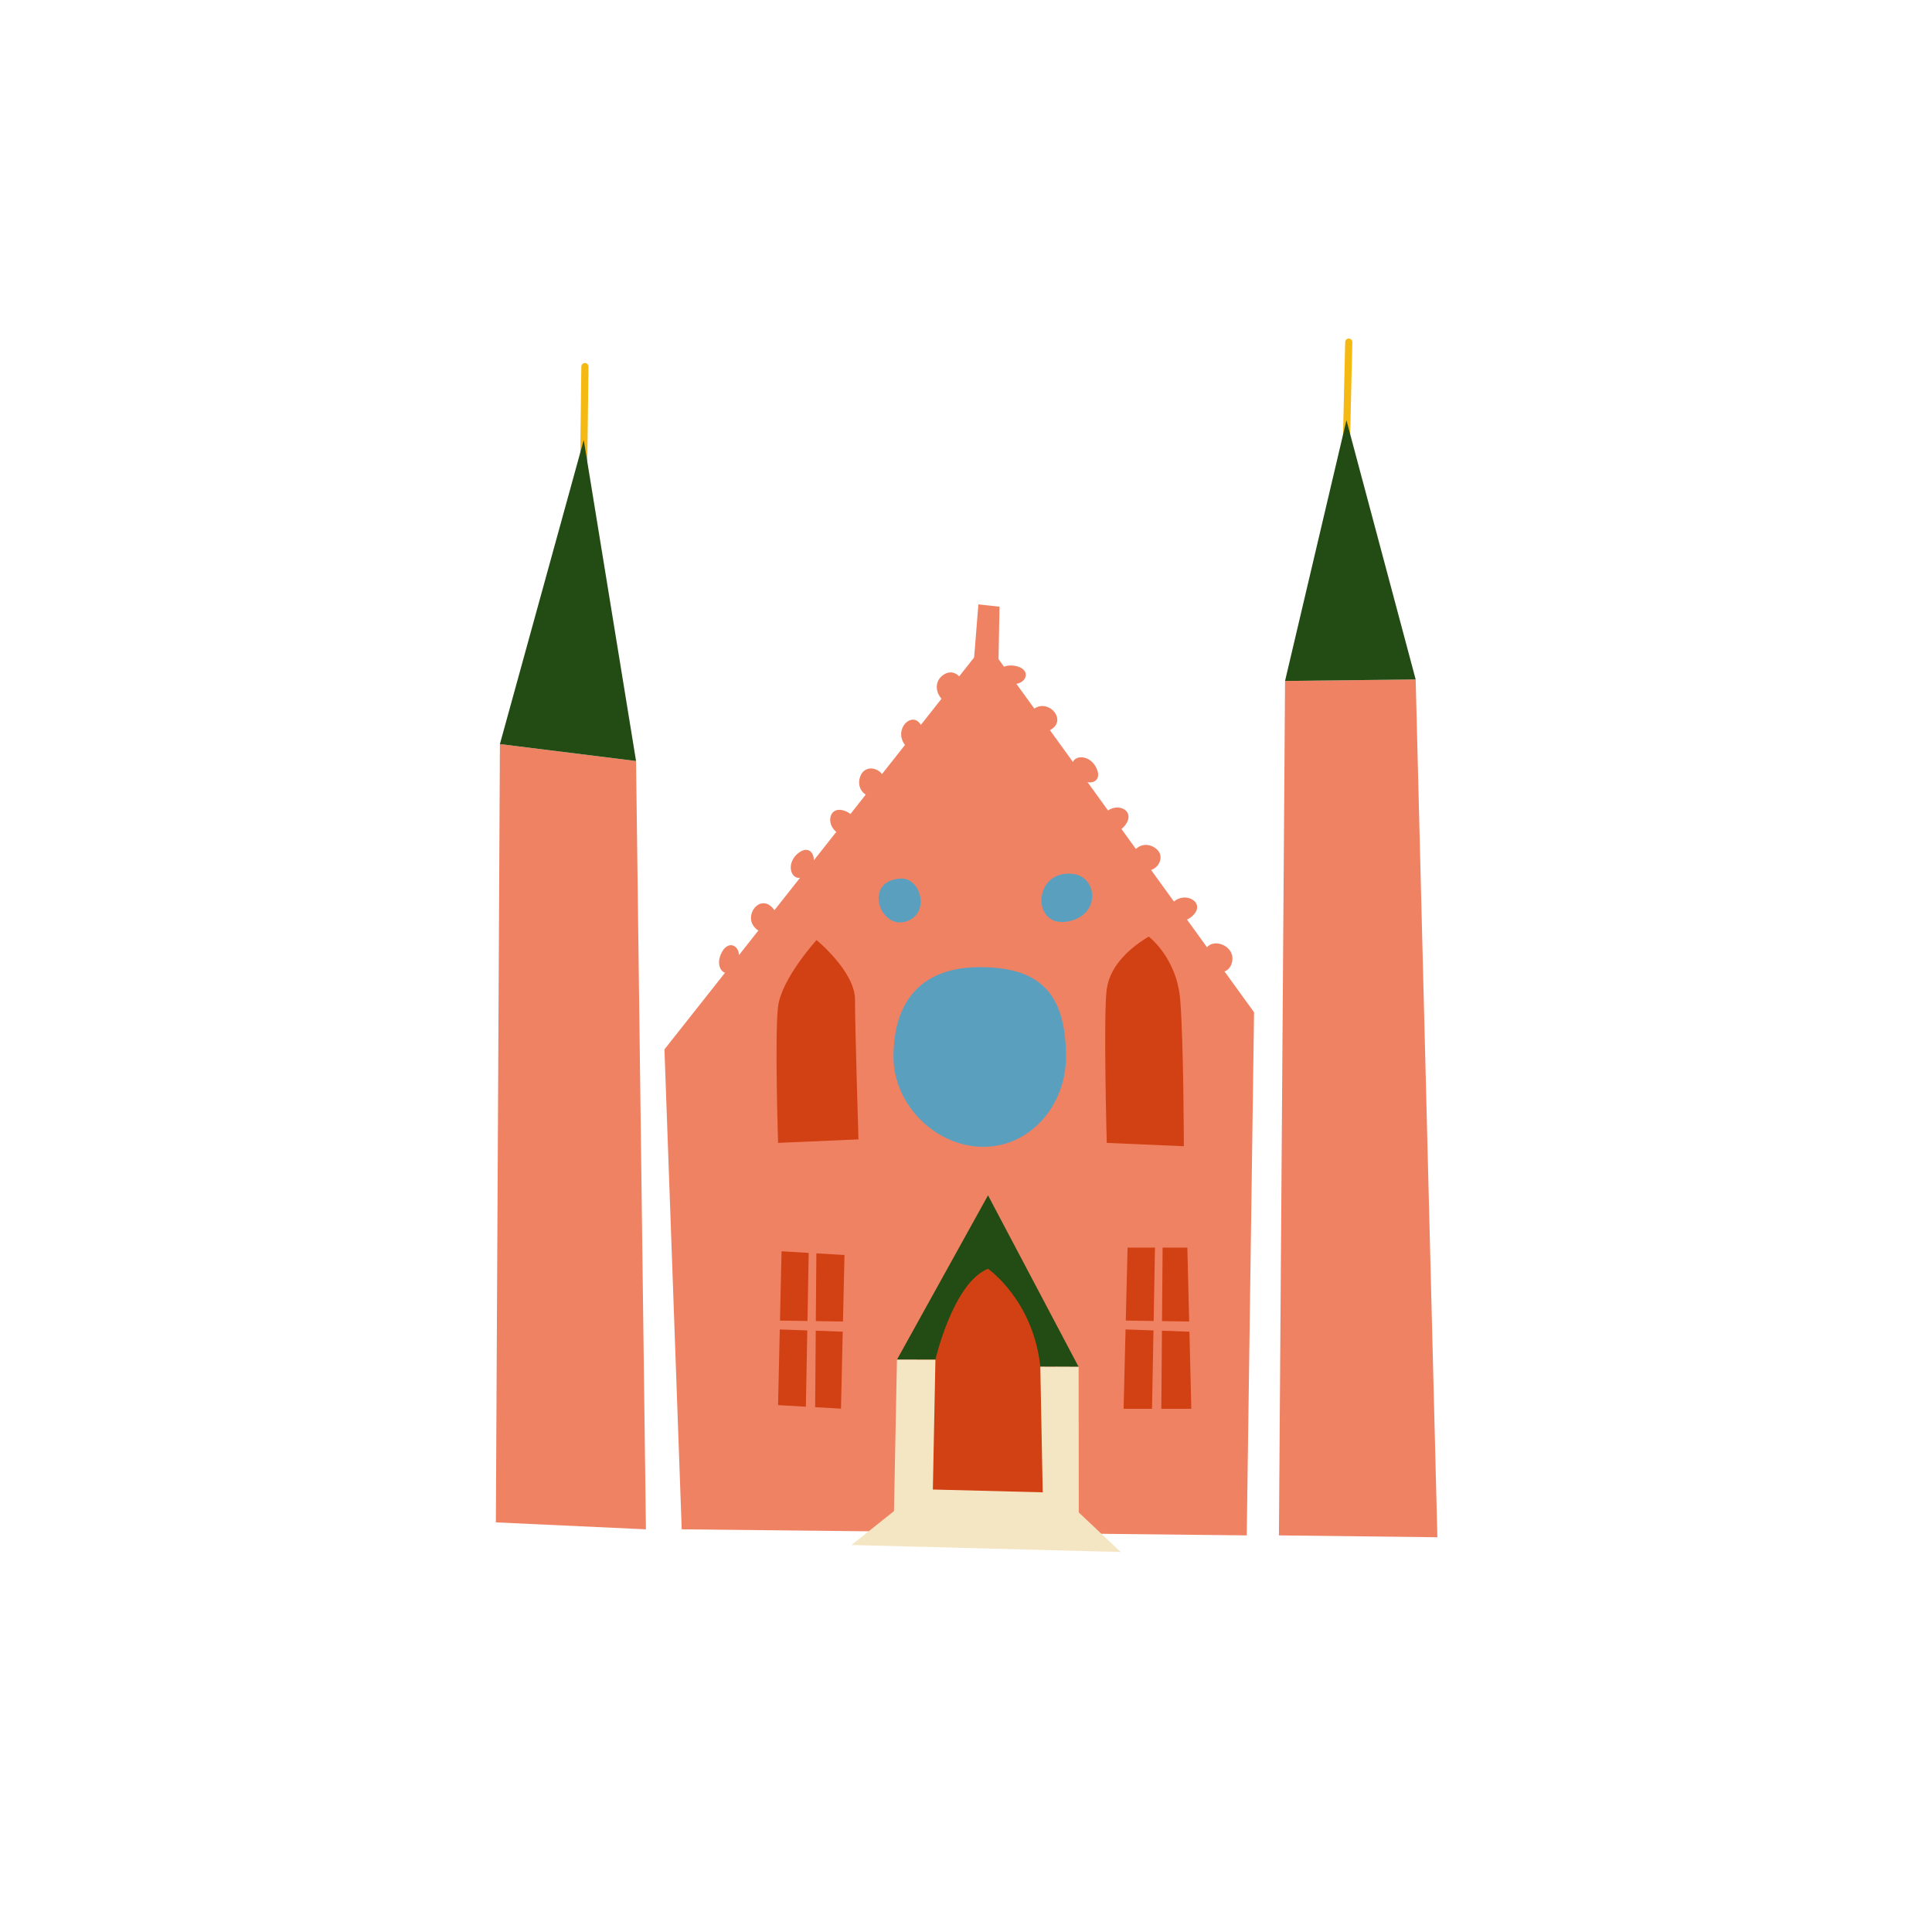 <?xml version="1.0" encoding="UTF-8"?> <!-- Generator: Adobe Illustrator 24.3.0, SVG Export Plug-In . SVG Version: 6.00 Build 0) --> <svg xmlns="http://www.w3.org/2000/svg" xmlns:xlink="http://www.w3.org/1999/xlink" version="1.1" id="Layer_1" x="0px" y="0px" viewBox="0 0 1080 1080" style="enable-background:new 0 0 1080 1080;" xml:space="preserve"> <style type="text/css"> .st0{fill:#F08264;} .st1{fill:#D24114;} .st2{fill:#5AA0BE;} .st3{fill:none;stroke:#F5B914;stroke-width:4;stroke-linecap:round;stroke-linejoin:round;stroke-miterlimit:10;} .st4{fill:#234B14;} .st5{fill:#F5E6C3;} </style> <polygon class="st0" points="381.08,854.9 371.43,586.61 551.31,358.96 701.03,565.87 696.93,858.29 "></polygon> <path class="st1" d="M549.62,700.13c0,0-35.19,22.15-37.79,66.46c-2.61,44.31-3.91,91.22-3.91,91.22l86.01,2.61 c0,0-1.3-83.4-3.91-97.74C587.41,748.34,566.56,711.85,549.62,700.13z"></path> <path class="st2" d="M595.9,590.86c0,26.63-19.59,50.22-46.22,50.22s-50.22-23.59-50.22-50.22c0-31.96,16.25-50.22,48.22-50.22 S595.9,553.56,595.9,590.86z"></path> <g> <line class="st3" x1="752.67" y1="246.9" x2="753.97" y2="191.24"></line> <polygon class="st0" points="718.35,380.65 714.93,858.29 803.51,859.34 791.37,379.82 "></polygon> <polygon class="st4" points="718.35,380.65 752.67,234.9 791.37,379.82 "></polygon> </g> <g> <line class="st3" x1="326.32" y1="257.93" x2="326.97" y2="204.92"></line> <polygon class="st0" points="355.56,425.41 361.08,854.9 277.19,851.02 279.45,415.94 "></polygon> <polygon class="st4" points="279.45,415.94 355.56,425.41 326.32,245.93 "></polygon> </g> <path class="st2" d="M599.8,488.51c14.24,1.67,15.64,24.15-3.91,26.76C576.35,517.88,577.65,485.91,599.8,488.51z"></path> <path class="st2" d="M503.37,491.12c11.71-0.73,16.94,20.24,2.61,24.15C491.64,519.18,482.52,492.42,503.37,491.12z"></path> <path class="st1" d="M618.68,638.88c0,0-1.95-72.33,0-86.01c1.95-13.68,13.68-23.46,23.46-29.32c0,0,15.64,11.73,17.59,35.19 c1.95,23.46,2.05,82.01,2.05,82.01L618.68,638.88z"></path> <path class="st1" d="M479.9,636.92c0,0-1.95-62.55-1.95-78.19c0-15.64-21.5-33.23-21.5-33.23s-19.55,21.5-21.5,37.14 c-1.95,15.64,0,76.24,0,76.24L479.9,636.92z"></path> <path class="st4" d="M501.4,760.07h21.5c0,0,9.86-43,29.41-50.82c0,0,25.32,17.59,29.23,54.73l21.41,0.09l-50.64-95.87L501.4,760.07 z"></path> <polygon class="st5" points="501.4,760.07 499.45,859.9 520.95,859.11 522.9,760.07 "></polygon> <polygon class="st5" points="581.54,763.98 602.96,764.07 603.05,861.72 583.41,861.72 "></polygon> <polygon class="st5" points="515.08,832.49 591.32,834.44 626.5,867.58 475.99,863.67 "></polygon> <g> <polygon class="st1" points="451.38,738.44 452.08,700.38 436.89,699.47 436.01,738.21 "></polygon> <polygon class="st1" points="456.05,738.51 471.23,738.74 472.08,701.56 456.35,700.63 "></polygon> <polygon class="st1" points="451.28,743.71 435.9,743.17 434.94,785.48 450.49,786.35 "></polygon> <polygon class="st1" points="456.01,743.87 455.67,786.63 470.12,787.44 471.1,744.4 "></polygon> </g> <g> <polygon class="st1" points="644.9,738.44 645.65,697.41 630.32,697.41 629.31,738.2 "></polygon> <polygon class="st1" points="649.57,738.51 664.76,738.74 663.74,697.41 649.9,697.41 "></polygon> <polygon class="st1" points="644.8,743.71 629.19,743.16 628.09,787.55 643.99,787.55 "></polygon> <polygon class="st1" points="649.53,743.87 649.18,787.55 665.96,787.55 664.9,744.41 "></polygon> </g> <g> <path class="st0" d="M403.66,532.02c4.66-8.16,13.03-1.3,7.82,7.82C406.27,548.96,398.45,541.14,403.66,532.02z"></path> <path class="st0" d="M422.02,518.6c-6.47-6.82,2.52-18.85,9.74-11.23C438.99,514.99,429.25,526.22,422.02,518.6z"></path> <path class="st0" d="M450.59,489.11c-7.3,5.91-12.62-5.51-4.45-12.12C454.31,470.38,458.76,482.5,450.59,489.11z"></path> <path class="st0" d="M469.93,466.32c-8.81-3.26-7.42-16.64,2.43-13C482.22,456.97,479.79,469.97,469.93,466.32z"></path> <path class="st0" d="M480.86,434.09c3.17-8.85,16.61-3.55,13.06,6.34C490.38,450.32,477.32,443.97,480.86,434.09z"></path> <path class="st0" d="M504.51,414.06c-3.64-8.66,6.9-17.13,10.96-7.45S508.58,423.75,504.51,414.06z"></path> <path class="st0" d="M535,391.74c-7.67,5.42-16.36-8.33-7.78-14.39C535.8,371.29,543.58,385.68,535,391.74z"></path> </g> <g> <path class="st0" d="M568.52,372.46c9.08,2.41,4.6,12.26-5.55,9.56C552.82,379.33,558.37,369.77,568.52,372.46z"></path> <path class="st0" d="M578.84,395.7c8.23-4.53,17.6,7.2,8.4,12.27C578.03,413.03,569.64,400.76,578.84,395.7z"></path> <path class="st0" d="M600.14,430.8c-3.87-8.56,8.52-10.81,12.85-1.24S604.47,440.37,600.14,430.8z"></path> <path class="st0" d="M617.3,455.28c5.38-7.7,17.98-2.97,11.96,5.64C623.23,469.53,611.28,463.89,617.3,455.28z"></path> <path class="st0" d="M645.72,474.01c7.76,5.31-0.77,16.96-9.44,11.03C627.61,479.1,637.05,468.07,645.72,474.01z"></path> <path class="st0" d="M655.85,504.34c6.77-6.52,18.47,0.25,10.9,7.54C659.17,519.16,648.28,511.62,655.85,504.34z"></path> <path class="st0" d="M673.44,532.11c2.43-9.08,17.9-4.07,15.19,6.08C685.91,548.34,670.73,542.26,673.44,532.11z"></path> </g> <polygon class="st0" points="544.31,370.42 546.92,337.85 558.74,339.15 558.13,371.12 "></polygon> </svg> 